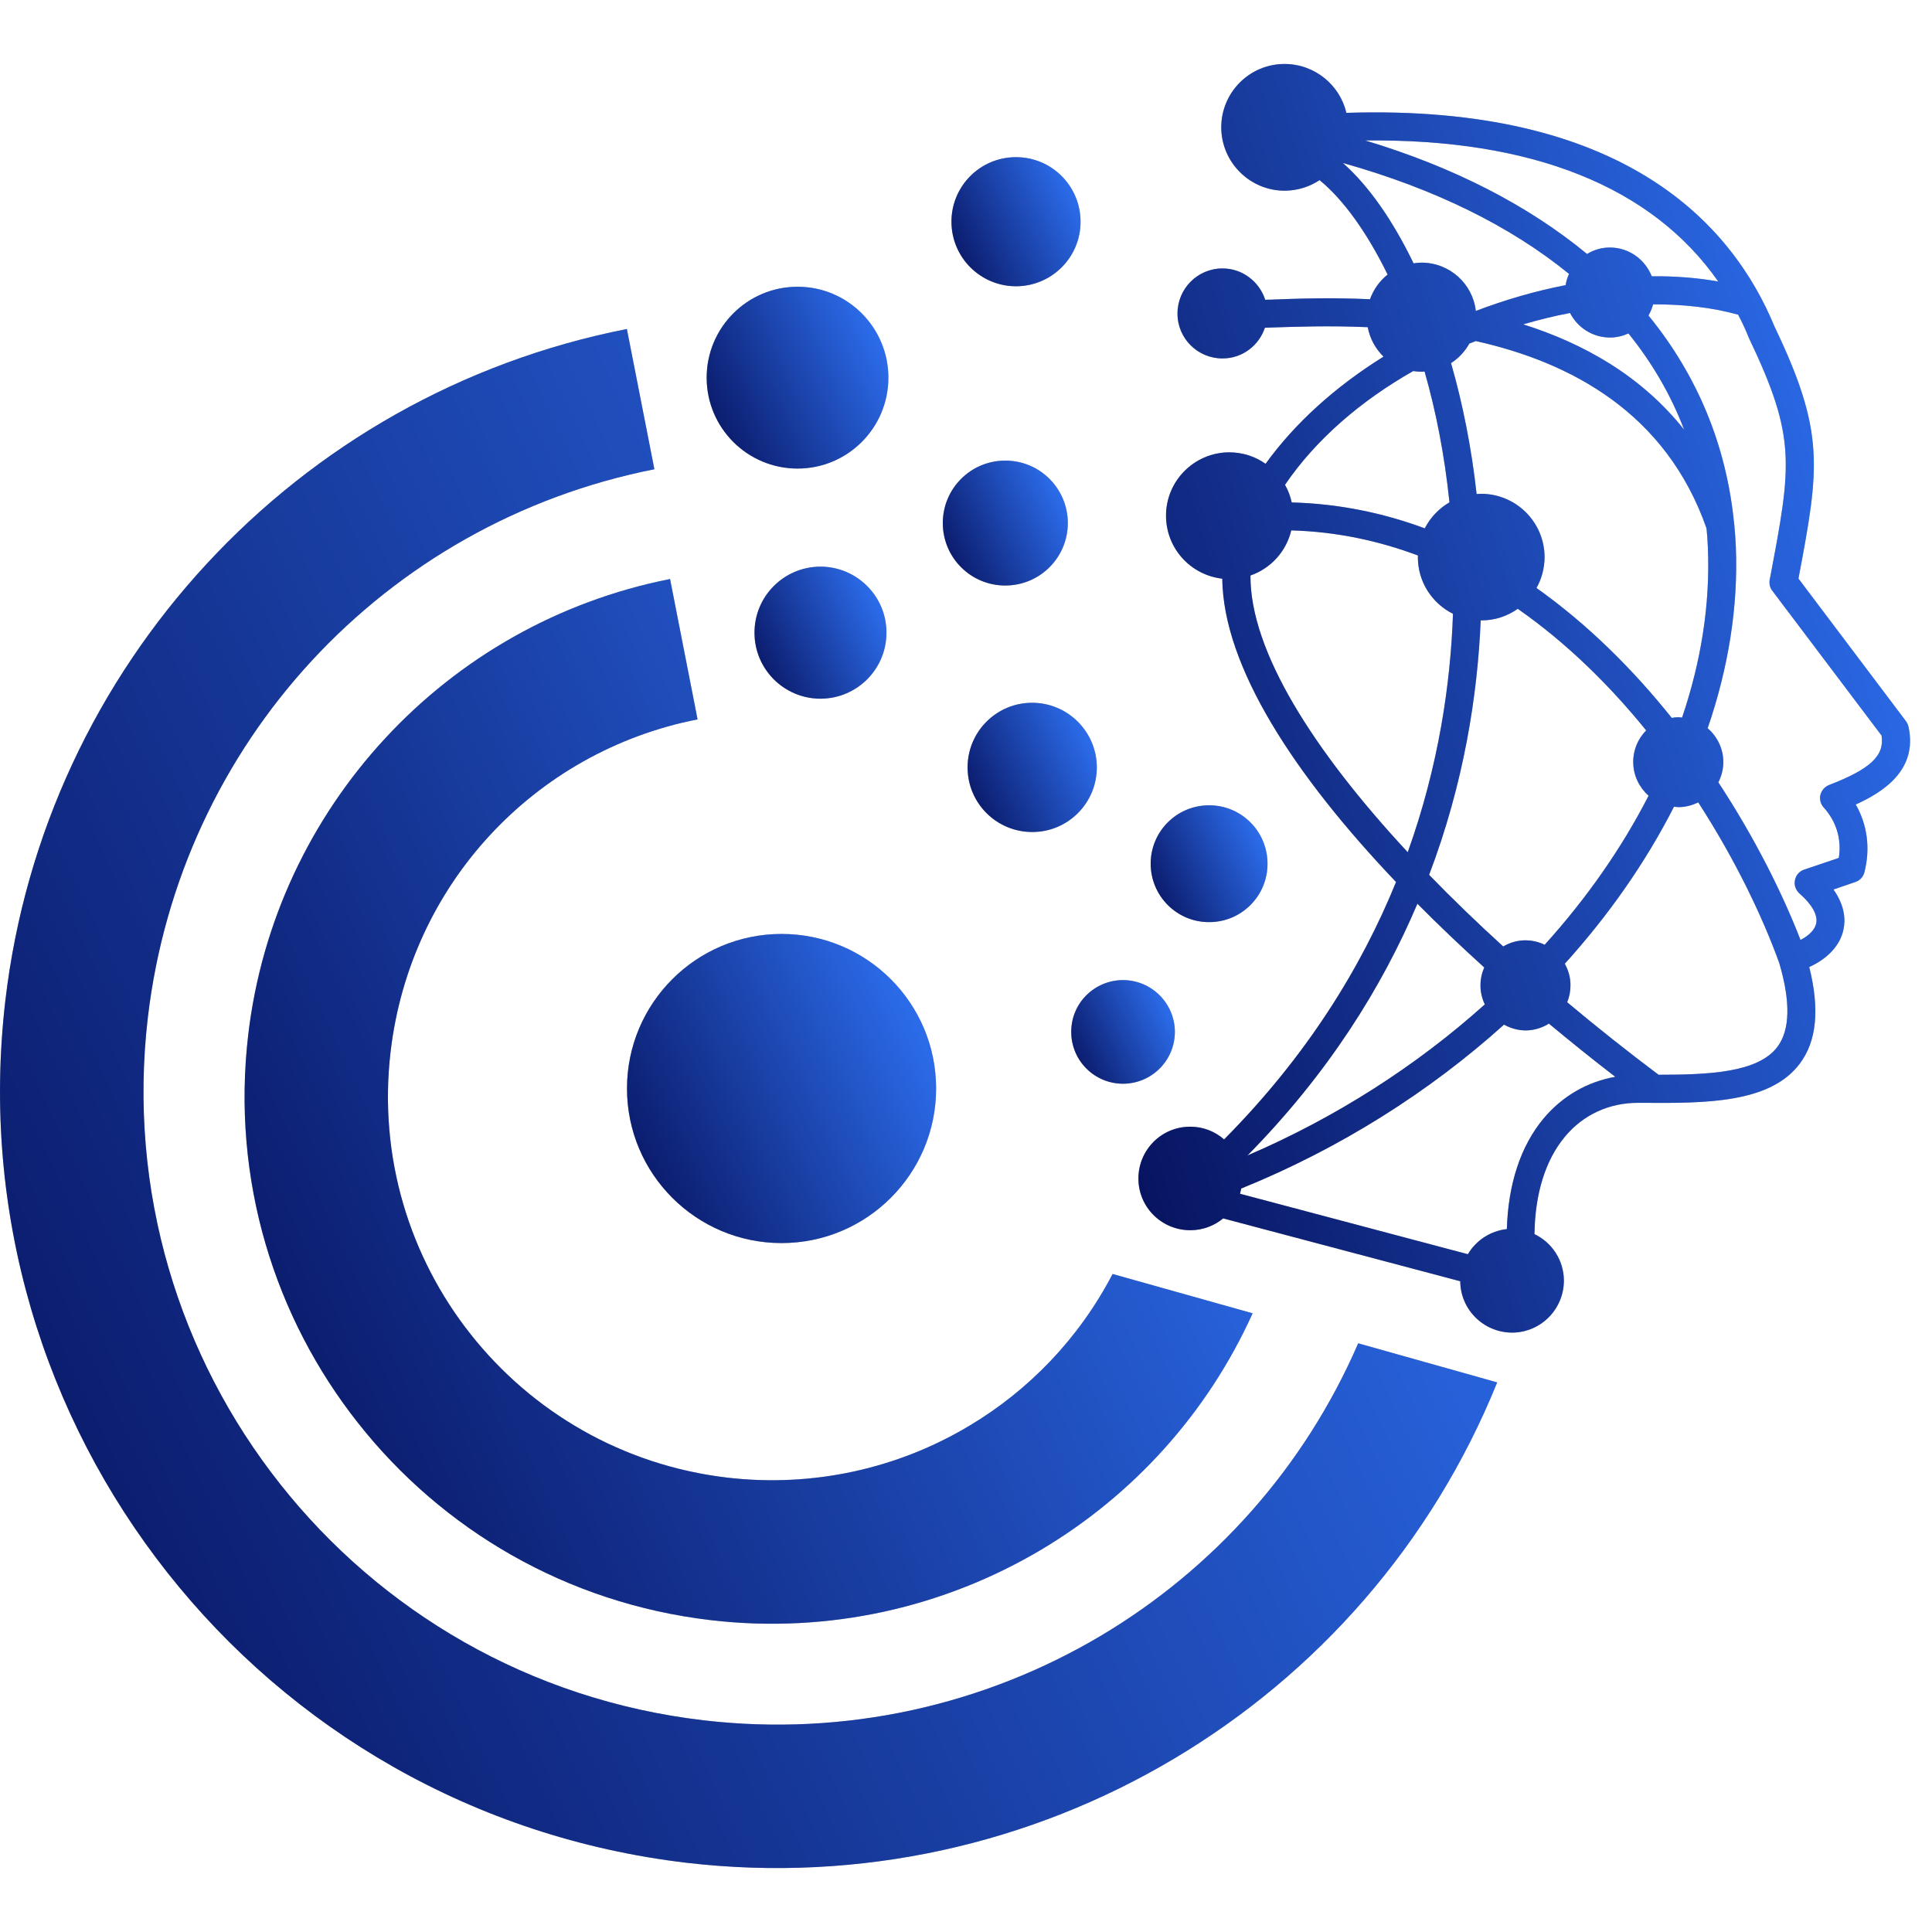 <svg width="17" height="17" viewBox="0 0 17 17" fill="none" xmlns="http://www.w3.org/2000/svg">
<path fill-rule="evenodd" clip-rule="evenodd" d="M8.943 2.519C9.257 2.517 9.51 2.261 9.508 1.948C9.506 1.634 9.251 1.381 8.937 1.383C8.623 1.384 8.37 1.64 8.372 1.954C8.374 2.268 8.629 2.52 8.943 2.519Z" fill="#B3B5BB"/>
<path fill-rule="evenodd" clip-rule="evenodd" d="M8.943 2.519C9.257 2.517 9.51 2.261 9.508 1.948C9.506 1.634 9.251 1.381 8.937 1.383C8.623 1.384 8.37 1.64 8.372 1.954C8.374 2.268 8.629 2.52 8.943 2.519Z" fill="url(#paint0_linear_552_390)"/>
<path fill-rule="evenodd" clip-rule="evenodd" d="M3.388 6.498C2.735 7.204 2.301 8.109 2.184 9.107C2.035 10.38 2.416 11.593 3.153 12.524C3.889 13.456 4.981 14.107 6.254 14.256C7.294 14.378 8.311 14.142 9.165 13.634C9.964 13.158 10.621 12.443 11.022 11.556L9.79 11.21C9.495 11.776 9.052 12.236 8.522 12.55C7.901 12.92 7.16 13.09 6.4 13.002C5.473 12.893 4.678 12.419 4.142 11.741C3.605 11.063 3.328 10.18 3.437 9.253C3.523 8.521 3.837 7.861 4.31 7.35C4.784 6.837 5.418 6.471 6.138 6.33L5.896 5.095C4.909 5.29 4.04 5.793 3.388 6.498Z" fill="#B3B5BB"/>
<path fill-rule="evenodd" clip-rule="evenodd" d="M3.388 6.498C2.735 7.204 2.301 8.109 2.184 9.107C2.035 10.38 2.416 11.593 3.153 12.524C3.889 13.456 4.981 14.107 6.254 14.256C7.294 14.378 8.311 14.142 9.165 13.634C9.964 13.158 10.621 12.443 11.022 11.556L9.79 11.21C9.495 11.776 9.052 12.236 8.522 12.55C7.901 12.92 7.16 13.09 6.4 13.002C5.473 12.893 4.678 12.419 4.142 11.741C3.605 11.063 3.328 10.18 3.437 9.253C3.523 8.521 3.837 7.861 4.31 7.35C4.784 6.837 5.418 6.471 6.138 6.33L5.896 5.095C4.909 5.29 4.04 5.793 3.388 6.498Z" fill="url(#paint1_linear_552_390)"/>
<path fill-rule="evenodd" clip-rule="evenodd" d="M9.689 14.392C8.663 15.002 7.441 15.284 6.189 15.137C4.66 14.958 3.348 14.176 2.464 13.057C1.579 11.938 1.122 10.481 1.301 8.952C1.443 7.747 1.963 6.658 2.743 5.814C3.525 4.968 4.569 4.364 5.758 4.129L5.516 2.895C4.061 3.181 2.78 3.922 1.82 4.96C0.858 5.999 0.219 7.334 0.047 8.805C-0.172 10.679 0.389 12.466 1.474 13.839C2.558 15.212 4.167 16.17 6.042 16.391C7.574 16.57 9.073 16.224 10.332 15.474C11.584 14.729 12.598 13.586 13.174 12.164L11.951 11.82C11.474 12.921 10.672 13.806 9.689 14.392Z" fill="#B3B5BB"/>
<path fill-rule="evenodd" clip-rule="evenodd" d="M9.689 14.392C8.663 15.002 7.441 15.284 6.189 15.137C4.66 14.958 3.348 14.176 2.464 13.057C1.579 11.938 1.122 10.481 1.301 8.952C1.443 7.747 1.963 6.658 2.743 5.814C3.525 4.968 4.569 4.364 5.758 4.129L5.516 2.895C4.061 3.181 2.78 3.922 1.82 4.96C0.858 5.999 0.219 7.334 0.047 8.805C-0.172 10.679 0.389 12.466 1.474 13.839C2.558 15.212 4.167 16.17 6.042 16.391C7.574 16.57 9.073 16.224 10.332 15.474C11.584 14.729 12.598 13.586 13.174 12.164L11.951 11.82C11.474 12.921 10.672 13.806 9.689 14.392Z" fill="url(#paint2_linear_552_390)"/>
<path fill-rule="evenodd" clip-rule="evenodd" d="M16.793 6.394C16.789 6.377 16.781 6.36 16.771 6.346L15.825 5.091C16.01 4.113 16.061 3.807 15.614 2.873C15.238 1.962 14.277 0.915 11.847 0.993C11.789 0.746 11.566 0.562 11.301 0.563C10.993 0.564 10.745 0.815 10.746 1.123C10.748 1.43 10.999 1.679 11.306 1.678C11.419 1.677 11.524 1.643 11.611 1.585C11.812 1.748 12.023 2.034 12.21 2.416C12.14 2.471 12.086 2.547 12.055 2.633C11.704 2.617 11.395 2.628 11.174 2.637C11.16 2.637 11.146 2.637 11.133 2.638C11.081 2.478 10.932 2.361 10.755 2.362C10.536 2.363 10.36 2.542 10.361 2.76C10.361 2.979 10.54 3.155 10.758 3.154C10.932 3.154 11.078 3.04 11.13 2.884C11.147 2.883 11.163 2.883 11.183 2.882C11.396 2.875 11.695 2.864 12.035 2.879C12.054 2.98 12.103 3.069 12.174 3.138C11.747 3.404 11.392 3.726 11.136 4.081C11.045 4.017 10.935 3.98 10.815 3.98C10.507 3.982 10.258 4.233 10.26 4.541C10.262 4.827 10.477 5.06 10.755 5.092C10.764 5.867 11.391 6.823 12.284 7.761C11.978 8.513 11.5 9.291 10.771 10.026C10.69 9.955 10.585 9.913 10.47 9.914C10.218 9.915 10.016 10.12 10.017 10.372C10.018 10.624 10.223 10.826 10.475 10.825C10.585 10.825 10.685 10.785 10.763 10.721L12.849 11.274C12.851 11.525 13.056 11.726 13.307 11.726C13.559 11.724 13.761 11.519 13.761 11.267C13.76 11.087 13.654 10.932 13.502 10.859C13.507 10.504 13.598 10.208 13.77 10.002C13.93 9.809 14.158 9.704 14.412 9.704C14.414 9.704 14.415 9.704 14.417 9.704H14.447C15.001 9.708 15.573 9.71 15.836 9.36C15.985 9.162 16.013 8.883 15.92 8.509C16.084 8.434 16.192 8.318 16.221 8.179C16.24 8.092 16.233 7.969 16.133 7.827L16.325 7.761C16.365 7.748 16.395 7.716 16.405 7.676C16.459 7.466 16.431 7.257 16.329 7.079C16.57 6.97 16.877 6.775 16.793 6.394ZM15.119 2.477C14.934 2.444 14.737 2.429 14.534 2.431C14.476 2.283 14.332 2.177 14.164 2.178C14.091 2.178 14.023 2.199 13.965 2.235C13.45 1.81 12.795 1.471 12.013 1.236C13.479 1.219 14.536 1.642 15.119 2.477ZM14.506 7.002C14.271 7.461 13.962 7.904 13.592 8.313C13.54 8.288 13.482 8.274 13.421 8.274C13.35 8.274 13.284 8.295 13.227 8.328C12.998 8.12 12.78 7.909 12.575 7.698C12.882 6.89 13.001 6.116 13.029 5.459C13.031 5.459 13.033 5.459 13.036 5.459C13.155 5.459 13.264 5.421 13.355 5.357C13.785 5.657 14.163 6.03 14.485 6.427C14.414 6.499 14.37 6.598 14.371 6.707C14.372 6.826 14.425 6.929 14.506 7.002ZM13.52 5.174C13.565 5.093 13.591 5 13.591 4.9C13.589 4.592 13.338 4.344 13.03 4.345C13.018 4.345 13.006 4.347 12.993 4.347C12.949 3.947 12.872 3.557 12.768 3.195C12.835 3.152 12.89 3.093 12.929 3.023C12.948 3.015 12.967 3.008 12.986 3.001C13.819 3.187 14.659 3.63 15.016 4.649C15.022 4.705 15.026 4.762 15.028 4.82C15.049 5.317 14.968 5.821 14.801 6.314C14.789 6.313 14.777 6.311 14.766 6.311C14.747 6.311 14.728 6.314 14.71 6.317C14.372 5.894 13.975 5.497 13.52 5.174ZM13.403 2.854C13.54 2.814 13.677 2.78 13.815 2.754C13.881 2.882 14.013 2.97 14.168 2.97C14.226 2.97 14.28 2.956 14.329 2.934C14.538 3.193 14.703 3.476 14.819 3.781C14.44 3.304 13.931 3.021 13.403 2.854ZM11.816 1.434C12.625 1.661 13.292 1.991 13.806 2.41C13.792 2.441 13.782 2.474 13.776 2.509C13.512 2.56 13.247 2.637 12.986 2.736C12.959 2.496 12.754 2.31 12.506 2.311C12.483 2.311 12.46 2.314 12.438 2.317C12.256 1.94 12.043 1.634 11.816 1.434ZM12.435 3.265C12.46 3.269 12.486 3.271 12.511 3.271C12.519 3.271 12.527 3.27 12.535 3.269C12.635 3.617 12.711 4.004 12.754 4.42C12.662 4.474 12.586 4.553 12.537 4.649C12.173 4.514 11.782 4.432 11.366 4.421C11.354 4.365 11.334 4.313 11.307 4.266C11.581 3.863 11.979 3.524 12.435 3.265ZM11.003 5.064C11.181 5.002 11.318 4.853 11.362 4.667C11.758 4.678 12.13 4.758 12.477 4.888C12.477 4.894 12.476 4.9 12.476 4.905C12.477 5.123 12.603 5.31 12.785 5.401C12.764 6.016 12.659 6.739 12.387 7.499C11.557 6.605 10.999 5.728 11.003 5.064ZM12.472 7.952C12.659 8.141 12.856 8.328 13.06 8.513C13.039 8.561 13.027 8.615 13.027 8.672C13.027 8.731 13.041 8.787 13.065 8.838C12.468 9.374 11.76 9.831 10.977 10.167C11.685 9.448 12.159 8.69 12.472 7.952ZM13.582 9.842C13.38 10.084 13.271 10.419 13.259 10.815C13.113 10.831 12.988 10.915 12.916 11.036L10.911 10.504C10.915 10.489 10.919 10.473 10.922 10.458C11.792 10.105 12.578 9.607 13.234 9.016C13.291 9.047 13.356 9.067 13.426 9.067C13.501 9.066 13.57 9.044 13.629 9.007C13.822 9.167 14.016 9.324 14.213 9.475C13.966 9.519 13.747 9.645 13.582 9.842ZM15.64 9.211C15.47 9.438 15.039 9.457 14.594 9.457C14.321 9.252 14.051 9.038 13.79 8.819C13.809 8.773 13.819 8.722 13.819 8.668C13.819 8.6 13.8 8.537 13.769 8.48C14.159 8.049 14.483 7.583 14.73 7.098C14.743 7.1 14.757 7.102 14.77 7.102C14.832 7.102 14.89 7.086 14.943 7.06C15.27 7.566 15.509 8.067 15.655 8.471C15.757 8.814 15.751 9.063 15.64 9.211ZM16.093 6.908C16.056 6.923 16.028 6.955 16.018 6.995C16.009 7.034 16.02 7.076 16.047 7.105C16.159 7.229 16.206 7.385 16.18 7.549L15.875 7.652C15.833 7.666 15.802 7.702 15.794 7.745C15.785 7.788 15.801 7.833 15.834 7.862C15.944 7.958 15.997 8.052 15.981 8.126C15.969 8.18 15.92 8.231 15.843 8.271C15.685 7.863 15.442 7.374 15.12 6.884C15.147 6.83 15.164 6.769 15.164 6.704C15.163 6.585 15.109 6.48 15.026 6.408C15.207 5.881 15.296 5.341 15.274 4.81C15.271 4.743 15.266 4.678 15.26 4.613C15.26 4.609 15.259 4.605 15.258 4.6C15.19 3.915 14.933 3.3 14.505 2.776C14.523 2.746 14.536 2.713 14.546 2.678C14.812 2.677 15.066 2.705 15.294 2.769C15.329 2.835 15.361 2.903 15.389 2.974C15.808 3.851 15.764 4.087 15.576 5.08L15.572 5.1C15.566 5.134 15.573 5.17 15.594 5.197L16.556 6.472C16.584 6.65 16.458 6.767 16.093 6.908Z" fill="#B3B5BB"/>
<path fill-rule="evenodd" clip-rule="evenodd" d="M16.793 6.394C16.789 6.377 16.781 6.36 16.771 6.346L15.825 5.091C16.01 4.113 16.061 3.807 15.614 2.873C15.238 1.962 14.277 0.915 11.847 0.993C11.789 0.746 11.566 0.562 11.301 0.563C10.993 0.564 10.745 0.815 10.746 1.123C10.748 1.43 10.999 1.679 11.306 1.678C11.419 1.677 11.524 1.643 11.611 1.585C11.812 1.748 12.023 2.034 12.21 2.416C12.14 2.471 12.086 2.547 12.055 2.633C11.704 2.617 11.395 2.628 11.174 2.637C11.16 2.637 11.146 2.637 11.133 2.638C11.081 2.478 10.932 2.361 10.755 2.362C10.536 2.363 10.36 2.542 10.361 2.76C10.361 2.979 10.54 3.155 10.758 3.154C10.932 3.154 11.078 3.04 11.13 2.884C11.147 2.883 11.163 2.883 11.183 2.882C11.396 2.875 11.695 2.864 12.035 2.879C12.054 2.98 12.103 3.069 12.174 3.138C11.747 3.404 11.392 3.726 11.136 4.081C11.045 4.017 10.935 3.98 10.815 3.98C10.507 3.982 10.258 4.233 10.26 4.541C10.262 4.827 10.477 5.06 10.755 5.092C10.764 5.867 11.391 6.823 12.284 7.761C11.978 8.513 11.5 9.291 10.771 10.026C10.69 9.955 10.585 9.913 10.47 9.914C10.218 9.915 10.016 10.12 10.017 10.372C10.018 10.624 10.223 10.826 10.475 10.825C10.585 10.825 10.685 10.785 10.763 10.721L12.849 11.274C12.851 11.525 13.056 11.726 13.307 11.726C13.559 11.724 13.761 11.519 13.761 11.267C13.76 11.087 13.654 10.932 13.502 10.859C13.507 10.504 13.598 10.208 13.77 10.002C13.93 9.809 14.158 9.704 14.412 9.704C14.414 9.704 14.415 9.704 14.417 9.704H14.447C15.001 9.708 15.573 9.71 15.836 9.36C15.985 9.162 16.013 8.883 15.92 8.509C16.084 8.434 16.192 8.318 16.221 8.179C16.24 8.092 16.233 7.969 16.133 7.827L16.325 7.761C16.365 7.748 16.395 7.716 16.405 7.676C16.459 7.466 16.431 7.257 16.329 7.079C16.57 6.97 16.877 6.775 16.793 6.394ZM15.119 2.477C14.934 2.444 14.737 2.429 14.534 2.431C14.476 2.283 14.332 2.177 14.164 2.178C14.091 2.178 14.023 2.199 13.965 2.235C13.45 1.81 12.795 1.471 12.013 1.236C13.479 1.219 14.536 1.642 15.119 2.477ZM14.506 7.002C14.271 7.461 13.962 7.904 13.592 8.313C13.54 8.288 13.482 8.274 13.421 8.274C13.35 8.274 13.284 8.295 13.227 8.328C12.998 8.12 12.78 7.909 12.575 7.698C12.882 6.89 13.001 6.116 13.029 5.459C13.031 5.459 13.033 5.459 13.036 5.459C13.155 5.459 13.264 5.421 13.355 5.357C13.785 5.657 14.163 6.03 14.485 6.427C14.414 6.499 14.37 6.598 14.371 6.707C14.372 6.826 14.425 6.929 14.506 7.002ZM13.52 5.174C13.565 5.093 13.591 5 13.591 4.9C13.589 4.592 13.338 4.344 13.03 4.345C13.018 4.345 13.006 4.347 12.993 4.347C12.949 3.947 12.872 3.557 12.768 3.195C12.835 3.152 12.89 3.093 12.929 3.023C12.948 3.015 12.967 3.008 12.986 3.001C13.819 3.187 14.659 3.63 15.016 4.649C15.022 4.705 15.026 4.762 15.028 4.82C15.049 5.317 14.968 5.821 14.801 6.314C14.789 6.313 14.777 6.311 14.766 6.311C14.747 6.311 14.728 6.314 14.71 6.317C14.372 5.894 13.975 5.497 13.52 5.174ZM13.403 2.854C13.54 2.814 13.677 2.78 13.815 2.754C13.881 2.882 14.013 2.97 14.168 2.97C14.226 2.97 14.28 2.956 14.329 2.934C14.538 3.193 14.703 3.476 14.819 3.781C14.44 3.304 13.931 3.021 13.403 2.854ZM11.816 1.434C12.625 1.661 13.292 1.991 13.806 2.41C13.792 2.441 13.782 2.474 13.776 2.509C13.512 2.56 13.247 2.637 12.986 2.736C12.959 2.496 12.754 2.31 12.506 2.311C12.483 2.311 12.46 2.314 12.438 2.317C12.256 1.94 12.043 1.634 11.816 1.434ZM12.435 3.265C12.46 3.269 12.486 3.271 12.511 3.271C12.519 3.271 12.527 3.27 12.535 3.269C12.635 3.617 12.711 4.004 12.754 4.42C12.662 4.474 12.586 4.553 12.537 4.649C12.173 4.514 11.782 4.432 11.366 4.421C11.354 4.365 11.334 4.313 11.307 4.266C11.581 3.863 11.979 3.524 12.435 3.265ZM11.003 5.064C11.181 5.002 11.318 4.853 11.362 4.667C11.758 4.678 12.13 4.758 12.477 4.888C12.477 4.894 12.476 4.9 12.476 4.905C12.477 5.123 12.603 5.31 12.785 5.401C12.764 6.016 12.659 6.739 12.387 7.499C11.557 6.605 10.999 5.728 11.003 5.064ZM12.472 7.952C12.659 8.141 12.856 8.328 13.06 8.513C13.039 8.561 13.027 8.615 13.027 8.672C13.027 8.731 13.041 8.787 13.065 8.838C12.468 9.374 11.76 9.831 10.977 10.167C11.685 9.448 12.159 8.69 12.472 7.952ZM13.582 9.842C13.38 10.084 13.271 10.419 13.259 10.815C13.113 10.831 12.988 10.915 12.916 11.036L10.911 10.504C10.915 10.489 10.919 10.473 10.922 10.458C11.792 10.105 12.578 9.607 13.234 9.016C13.291 9.047 13.356 9.067 13.426 9.067C13.501 9.066 13.57 9.044 13.629 9.007C13.822 9.167 14.016 9.324 14.213 9.475C13.966 9.519 13.747 9.645 13.582 9.842ZM15.64 9.211C15.47 9.438 15.039 9.457 14.594 9.457C14.321 9.252 14.051 9.038 13.79 8.819C13.809 8.773 13.819 8.722 13.819 8.668C13.819 8.6 13.8 8.537 13.769 8.48C14.159 8.049 14.483 7.583 14.73 7.098C14.743 7.1 14.757 7.102 14.77 7.102C14.832 7.102 14.89 7.086 14.943 7.06C15.27 7.566 15.509 8.067 15.655 8.471C15.757 8.814 15.751 9.063 15.64 9.211ZM16.093 6.908C16.056 6.923 16.028 6.955 16.018 6.995C16.009 7.034 16.02 7.076 16.047 7.105C16.159 7.229 16.206 7.385 16.18 7.549L15.875 7.652C15.833 7.666 15.802 7.702 15.794 7.745C15.785 7.788 15.801 7.833 15.834 7.862C15.944 7.958 15.997 8.052 15.981 8.126C15.969 8.18 15.92 8.231 15.843 8.271C15.685 7.863 15.442 7.374 15.12 6.884C15.147 6.83 15.164 6.769 15.164 6.704C15.163 6.585 15.109 6.48 15.026 6.408C15.207 5.881 15.296 5.341 15.274 4.81C15.271 4.743 15.266 4.678 15.26 4.613C15.26 4.609 15.259 4.605 15.258 4.6C15.19 3.915 14.933 3.3 14.505 2.776C14.523 2.746 14.536 2.713 14.546 2.678C14.812 2.677 15.066 2.705 15.294 2.769C15.329 2.835 15.361 2.903 15.389 2.974C15.808 3.851 15.764 4.087 15.576 5.08L15.572 5.1C15.566 5.134 15.573 5.17 15.594 5.197L16.556 6.472C16.584 6.65 16.458 6.767 16.093 6.908Z" fill="url(#paint3_linear_552_390)"/>
<path fill-rule="evenodd" clip-rule="evenodd" d="M10.642 8.114C10.926 8.113 11.155 7.881 11.153 7.598C11.152 7.313 10.92 7.084 10.637 7.086C10.352 7.087 10.123 7.319 10.125 7.603C10.127 7.887 10.358 8.116 10.642 8.114Z" fill="#B3B5BB"/>
<path fill-rule="evenodd" clip-rule="evenodd" d="M10.642 8.114C10.926 8.113 11.155 7.881 11.153 7.598C11.152 7.313 10.92 7.084 10.637 7.086C10.352 7.087 10.123 7.319 10.125 7.603C10.127 7.887 10.358 8.116 10.642 8.114Z" fill="url(#paint4_linear_552_390)"/>
<path fill-rule="evenodd" clip-rule="evenodd" d="M9.426 9.082C9.427 9.334 9.632 9.537 9.884 9.536C10.136 9.534 10.338 9.33 10.338 9.078C10.336 8.826 10.131 8.623 9.879 8.624C9.627 8.626 9.424 8.83 9.426 9.082Z" fill="#B3B5BB"/>
<path fill-rule="evenodd" clip-rule="evenodd" d="M9.426 9.082C9.427 9.334 9.632 9.537 9.884 9.536C10.136 9.534 10.338 9.33 10.338 9.078C10.336 8.826 10.131 8.623 9.879 8.624C9.627 8.626 9.424 8.83 9.426 9.082Z" fill="url(#paint5_linear_552_390)"/>
<path fill-rule="evenodd" clip-rule="evenodd" d="M9.079 6.184C8.766 6.185 8.512 6.441 8.514 6.755C8.515 7.069 8.771 7.323 9.086 7.321C9.399 7.32 9.653 7.064 9.651 6.749C9.649 6.436 9.393 6.182 9.079 6.184Z" fill="#B3B5BB"/>
<path fill-rule="evenodd" clip-rule="evenodd" d="M9.079 6.184C8.766 6.185 8.512 6.441 8.514 6.755C8.515 7.069 8.771 7.323 9.086 7.321C9.399 7.32 9.653 7.064 9.651 6.749C9.649 6.436 9.393 6.182 9.079 6.184Z" fill="url(#paint6_linear_552_390)"/>
<path fill-rule="evenodd" clip-rule="evenodd" d="M7.8 5.564C7.799 5.244 7.537 4.985 7.217 4.986C6.896 4.988 6.637 5.249 6.639 5.57C6.64 5.89 6.901 6.149 7.222 6.148C7.543 6.146 7.802 5.885 7.8 5.564Z" fill="#B3B5BB"/>
<path fill-rule="evenodd" clip-rule="evenodd" d="M7.8 5.564C7.799 5.244 7.537 4.985 7.217 4.986C6.896 4.988 6.637 5.249 6.639 5.57C6.64 5.89 6.901 6.149 7.222 6.148C7.543 6.146 7.802 5.885 7.8 5.564Z" fill="url(#paint7_linear_552_390)"/>
<path fill-rule="evenodd" clip-rule="evenodd" d="M8.848 5.152C9.152 5.151 9.397 4.904 9.396 4.6C9.394 4.296 9.147 4.051 8.843 4.053C8.539 4.054 8.294 4.302 8.296 4.605C8.297 4.909 8.545 5.154 8.848 5.152Z" fill="#B3B5BB"/>
<path fill-rule="evenodd" clip-rule="evenodd" d="M8.848 5.152C9.152 5.151 9.397 4.904 9.396 4.6C9.394 4.296 9.147 4.051 8.843 4.053C8.539 4.054 8.294 4.302 8.296 4.605C8.297 4.909 8.545 5.154 8.848 5.152Z" fill="url(#paint8_linear_552_390)"/>
<path d="M7.018 4.123C7.459 4.123 7.817 3.765 7.817 3.323C7.817 2.882 7.459 2.523 7.018 2.523C6.576 2.523 6.218 2.882 6.218 3.323C6.218 3.765 6.576 4.123 7.018 4.123Z" fill="#B3B5BB"/>
<path d="M7.018 4.123C7.459 4.123 7.817 3.765 7.817 3.323C7.817 2.882 7.459 2.523 7.018 2.523C6.576 2.523 6.218 2.882 6.218 3.323C6.218 3.765 6.576 4.123 7.018 4.123Z" fill="url(#paint9_linear_552_390)"/>
<path d="M6.877 10.938C7.628 10.938 8.237 10.329 8.237 9.578C8.237 8.827 7.628 8.218 6.877 8.218C6.126 8.218 5.517 8.827 5.517 9.578C5.517 10.329 6.126 10.938 6.877 10.938Z" fill="#B3B5BB"/>
<path d="M6.877 10.938C7.628 10.938 8.237 10.329 8.237 9.578C8.237 8.827 7.628 8.218 6.877 8.218C6.126 8.218 5.517 8.827 5.517 9.578C5.517 10.329 6.126 10.938 6.877 10.938Z" fill="url(#paint10_linear_552_390)"/>
<defs>
<linearGradient id="paint0_linear_552_390" x1="9.654" y1="1.698" x2="8.099" y2="2.447" gradientUnits="userSpaceOnUse">
<stop stop-color="#3179FF"/>
<stop offset="1" stop-color="#000143"/>
</linearGradient>
<linearGradient id="paint1_linear_552_390" x1="12.161" y1="7.648" x2="-0.139" y2="13.364" gradientUnits="userSpaceOnUse">
<stop stop-color="#3179FF"/>
<stop offset="1" stop-color="#000143"/>
</linearGradient>
<linearGradient id="paint2_linear_552_390" x1="14.864" y1="6.656" x2="-3.35" y2="15.189" gradientUnits="userSpaceOnUse">
<stop stop-color="#3179FF"/>
<stop offset="1" stop-color="#000143"/>
</linearGradient>
<linearGradient id="paint3_linear_552_390" x1="17.679" y1="3.663" x2="7.134" y2="6.752" gradientUnits="userSpaceOnUse">
<stop stop-color="#3179FF"/>
<stop offset="1" stop-color="#000143"/>
</linearGradient>
<linearGradient id="paint4_linear_552_390" x1="11.286" y1="7.372" x2="9.878" y2="8.05" gradientUnits="userSpaceOnUse">
<stop stop-color="#3179FF"/>
<stop offset="1" stop-color="#000143"/>
</linearGradient>
<linearGradient id="paint5_linear_552_390" x1="10.455" y1="8.877" x2="9.207" y2="9.478" gradientUnits="userSpaceOnUse">
<stop stop-color="#3179FF"/>
<stop offset="1" stop-color="#000143"/>
</linearGradient>
<linearGradient id="paint6_linear_552_390" x1="9.797" y1="6.5" x2="8.24" y2="7.249" gradientUnits="userSpaceOnUse">
<stop stop-color="#3179FF"/>
<stop offset="1" stop-color="#000143"/>
</linearGradient>
<linearGradient id="paint7_linear_552_390" x1="7.949" y1="5.309" x2="6.36" y2="6.075" gradientUnits="userSpaceOnUse">
<stop stop-color="#3179FF"/>
<stop offset="1" stop-color="#000143"/>
</linearGradient>
<linearGradient id="paint8_linear_552_390" x1="9.537" y1="4.358" x2="8.032" y2="5.083" gradientUnits="userSpaceOnUse">
<stop stop-color="#3179FF"/>
<stop offset="1" stop-color="#000143"/>
</linearGradient>
<linearGradient id="paint9_linear_552_390" x1="8.023" y1="2.968" x2="5.833" y2="4.022" gradientUnits="userSpaceOnUse">
<stop stop-color="#3179FF"/>
<stop offset="1" stop-color="#000143"/>
</linearGradient>
<linearGradient id="paint10_linear_552_390" x1="8.586" y1="8.973" x2="4.863" y2="10.766" gradientUnits="userSpaceOnUse">
<stop stop-color="#3179FF"/>
<stop offset="1" stop-color="#000143"/>
</linearGradient>
</defs>
</svg>
